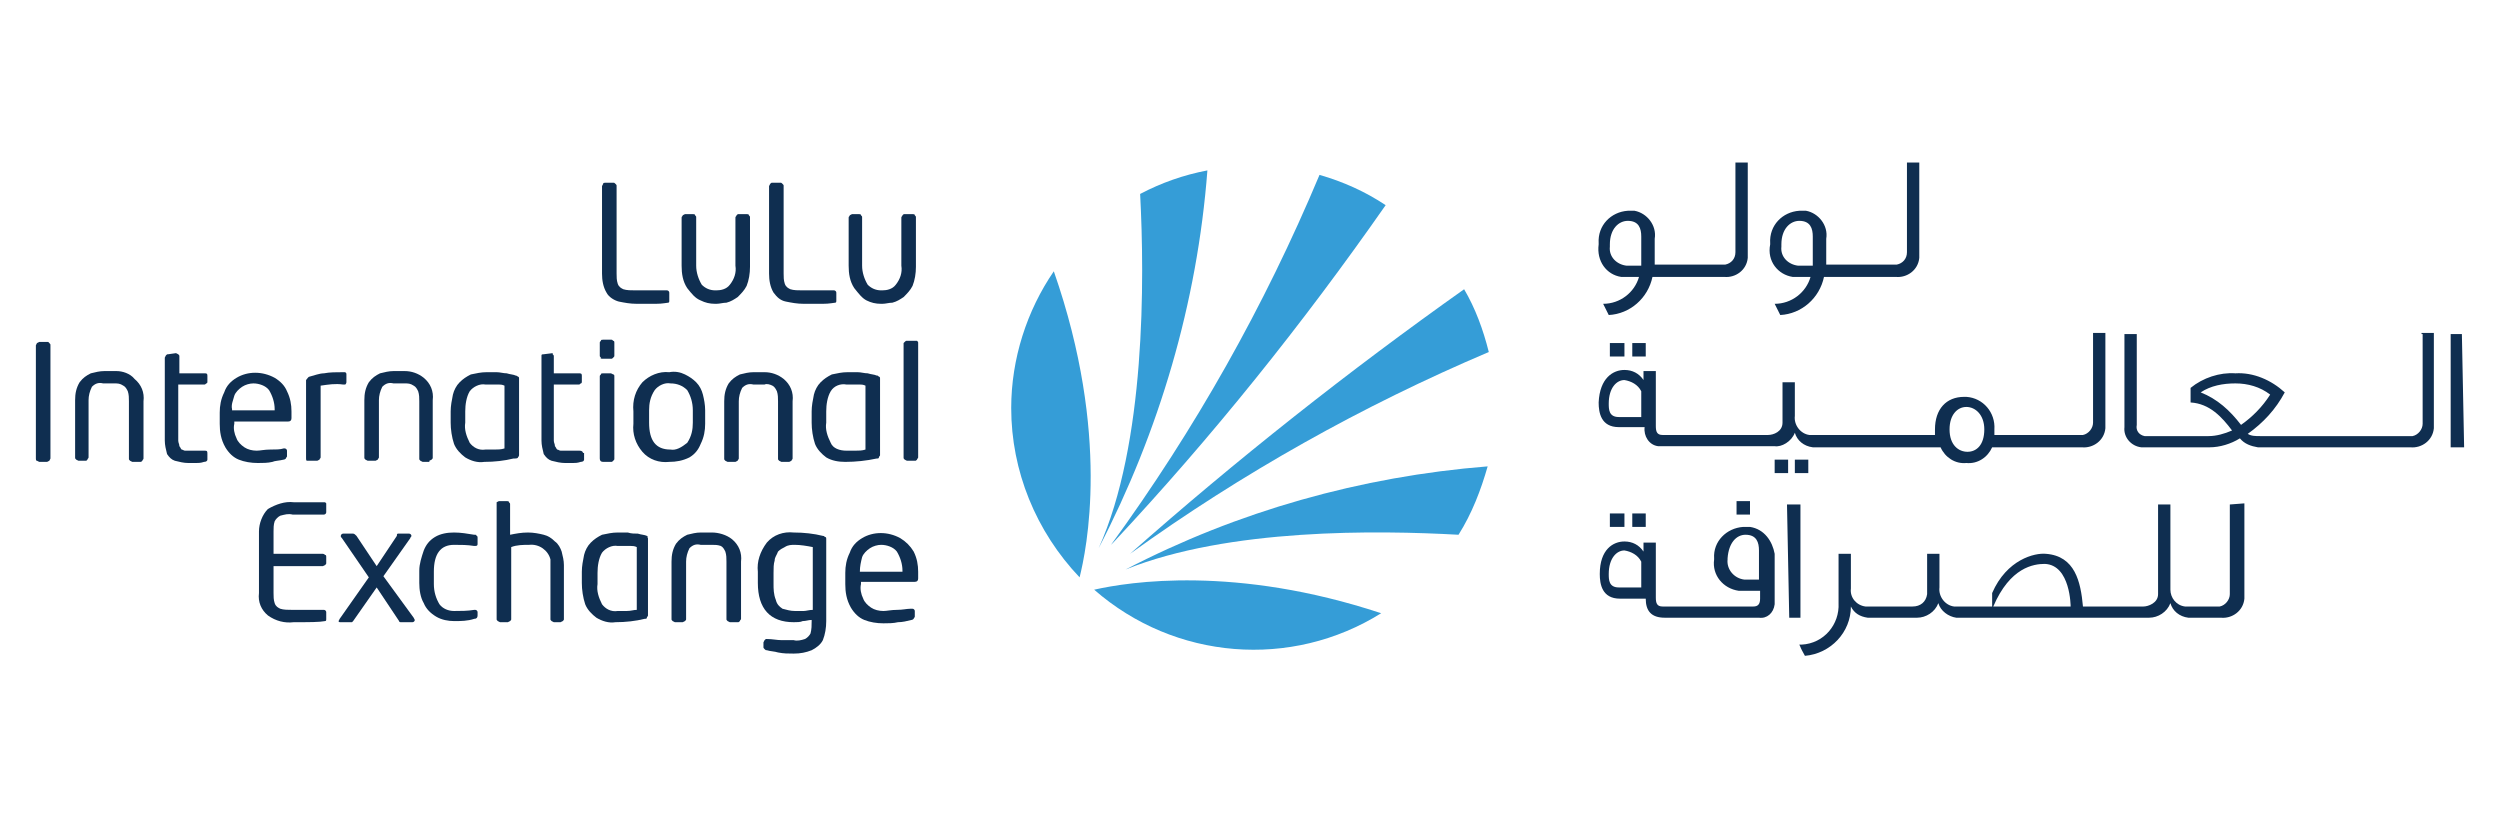 <?xml version="1.0" encoding="UTF-8"?> <!-- Generator: Adobe Illustrator 19.0.0, SVG Export Plug-In . SVG Version: 6.00 Build 0) --> <svg xmlns="http://www.w3.org/2000/svg" xmlns:xlink="http://www.w3.org/1999/xlink" version="1.1" id="Layer_1" x="0px" y="0px" viewBox="0 0 223 73" style="enable-background:new 0 0 223 73;" xml:space="preserve"> <style type="text/css"> .st0{fill:none;} .st1{fill:#359DD7;} .st2{fill:#0F2E50;} </style> <g id="XMLID_2_"> <path id="XMLID_92_" class="st0" d="M76.3,40.1c0.3,0,0.6-0.1,0.9-0.1v-5.7c-0.2,0-0.4-0.1-0.5-0.1s-0.3,0-0.5,0s-0.5,0-0.7,0 c-0.6-0.1-1.1,0.2-1.4,0.6c-0.3,0.6-0.5,1.2-0.4,1.8v1c0,0.6,0.1,1.3,0.4,1.8c0.3,0.4,0.9,0.7,1.4,0.6 C75.8,40.2,75.9,40.2,76.3,40.1z"></path> <path id="XMLID_91_" class="st0" d="M44,34.2c-0.2,0-0.5,0-0.7,0c-0.6-0.1-1.1,0.2-1.4,0.6c-0.3,0.6-0.5,1.2-0.4,1.8v1 c0,0.6,0.1,1.3,0.4,1.8c0.3,0.4,0.9,0.7,1.4,0.6c0.2,0,0.5,0,0.8,0s0.6-0.1,0.9-0.1v-5.7c-0.2,0-0.4-0.1-0.5-0.1 C44.3,34.3,44.3,34.3,44,34.2z"></path> <path id="XMLID_90_" class="st0" d="M155.6,47.7c-0.8,0-1.5,0.7-1.6,2.1v0.1c-0.1,0.9,0.6,1.7,1.5,1.8h1.3v-2.6 C156.9,48.5,156.6,47.7,155.6,47.7z"></path> <path id="XMLID_89_" class="st0" d="M160.4,23.7h1.3v-2.6c0-0.7-0.2-1.4-1.2-1.4c-0.8,0-1.5,0.7-1.6,2.1v0.1 C158.9,22.9,159.6,23.7,160.4,23.7z"></path> <path id="XMLID_88_" class="st0" d="M24.5,36.6L24.5,36.6c0-0.7-0.1-1.3-0.5-1.8c-0.4-0.4-0.9-0.6-1.4-0.6c-0.4,0-0.7,0.1-1,0.3 s-0.5,0.5-0.7,0.8c-0.2,0.4-0.2,0.8-0.2,1.3v0.1L24.5,36.6L24.5,36.6z"></path> <path id="XMLID_87_" class="st0" d="M80.1,49.2c-0.4-0.4-0.9-0.6-1.4-0.6c-0.4,0-0.7,0.1-1,0.3s-0.5,0.5-0.7,0.8 c-0.2,0.4-0.2,0.8-0.2,1.2V51h3.8v-0.1C80.6,50.3,80.3,49.7,80.1,49.2z"></path> <path id="XMLID_86_" class="st0" d="M70.8,48.6c-0.3,0-0.6,0-0.9,0.1c-0.2,0.1-0.4,0.2-0.6,0.4S69,49.6,69,49.9 c-0.1,0.4-0.1,0.8-0.1,1.1v1c0,0.5,0.1,1,0.2,1.4c0.1,0.3,0.3,0.6,0.6,0.8c0.3,0.2,0.7,0.3,1.1,0.2c0.2,0,0.5,0,0.8,0 s0.5-0.1,0.8-0.1v-5.6C71.9,48.6,71.3,48.6,70.8,48.6z"></path> <path id="XMLID_85_" class="st0" d="M175.4,40.4c0.8,0,1.5-0.6,1.5-2c0-1.4-0.8-2-1.6-2l0,0c-0.8,0-1.5,0.7-1.5,2 C173.9,39.8,174.8,40.4,175.4,40.4z"></path> <path id="XMLID_84_" class="st0" d="M61.7,36.6c0-0.6-0.1-1.2-0.5-1.8c-0.4-0.4-0.9-0.7-1.5-0.6c-0.6,0-1.1,0.2-1.4,0.6 c-0.3,0.5-0.5,1.1-0.5,1.8v1.1c0,1.6,0.6,2.4,1.9,2.4c0.6,0,1.1-0.2,1.5-0.6c0.4-0.5,0.5-1.1,0.5-1.8V36.6z"></path> <path id="XMLID_83_" class="st0" d="M55.8,48.6c-0.2,0-0.5,0-0.7,0c-0.6-0.1-1.1,0.2-1.4,0.6c-0.3,0.6-0.5,1.2-0.4,1.8v1 c0,0.6,0.1,1.3,0.4,1.8c0.3,0.4,0.9,0.7,1.4,0.6c0.2,0,0.5,0,0.8,0s0.6-0.1,0.9-0.1v-5.7c-0.2,0-0.4-0.1-0.5-0.1 C56.2,48.6,56,48.6,55.8,48.6z"></path> <path id="XMLID_82_" class="st0" d="M145.1,23.7h1.3v-2.6c0-0.7-0.3-1.4-1.2-1.4l0,0c-0.8,0-1.5,0.7-1.6,2.1v0.1 C143.6,22.9,144.3,23.7,145.1,23.7z"></path> <path id="XMLID_81_" class="st0" d="M145.1,49.2c-0.7,0-1.4,0.7-1.4,2.1c0,0.5,0,1.2,0.9,1.2h2v-2.3 C146.1,49.6,145.6,49.2,145.1,49.2z"></path> <path id="XMLID_80_" class="st0" d="M182.4,50.4c-1-0.1-3,0.2-4.6,3.8h6.8C184.6,54.1,184.6,50.5,182.4,50.4z"></path> <path id="XMLID_79_" class="st0" d="M145.1,33.9c-0.7,0-1.4,0.7-1.4,2.1c0,0.5,0,1.2,0.9,1.2h2v-2.3 C146.1,34.4,145.6,34,145.1,33.9z"></path> <path id="XMLID_78_" class="st0" d="M202.4,35.2c-0.9-0.7-2-1-3.1-1c-1.1-0.1-2.2,0.2-3.1,0.8l0,0c1.5,0.5,2.8,1.6,3.6,2.9 C200.9,37.2,201.8,36.3,202.4,35.2z"></path> <path id="XMLID_77_" class="st1" d="M130.1,47.7c1.2-1.9,2-4,2.6-6.1c-11.3,0.9-22.3,4-32.3,9.2C109.6,47.1,122.9,47.3,130.1,47.7z "></path> <path id="XMLID_76_" class="st1" d="M97.6,52.6c7.2,6.3,17.6,7.1,25.6,2.1C110.2,50.4,100.7,51.9,97.6,52.6z"></path> <path id="XMLID_75_" class="st1" d="M99.3,48.4c8.8-9.4,16.9-19.5,24.3-30.1c-1.8-1.2-3.8-2.1-5.9-2.7c-4.9,11.7-11.1,22.7-18.6,33 L99.3,48.4z"></path> <path id="XMLID_74_" class="st1" d="M107.7,15.2L107.7,15.2c-2.1,0.4-4.1,1.1-6,2.1c0.4,7.6,0.5,22.3-3.7,31.6 C103.4,38.5,106.8,27,107.7,15.2z"></path> <path id="XMLID_73_" class="st1" d="M90.2,36.4L90.2,36.4c0,5.6,2.2,11,6.1,15.1c0.6-2.4,2.8-12.7-2.3-27.3 C91.6,27.7,90.2,32,90.2,36.4z"></path> <path id="XMLID_72_" class="st1" d="M100.8,49.4c10-7.2,20.7-13.2,32-18c-0.5-2-1.2-3.9-2.2-5.6C120.3,33.1,110.3,41,100.8,49.4z"></path> <path id="XMLID_69_" class="st2" d="M144.6,24.7c0.1,0,0.1,0,0.2,0h1.4c-0.4,1.4-1.7,2.4-3.2,2.4c0.2,0.4,0,0,0.5,1 c1.9-0.1,3.5-1.5,3.9-3.4h6.4c1,0.1,2-0.6,2.1-1.7c0-0.1,0-0.2,0-0.4c0-2.7,0-5.4,0-8.1h-1.1c0,2.7,0,5.4,0,8c0,0.6-0.4,1-0.9,1.1 h-0.1h-6.2c0-0.1,0-0.3,0-0.5v-1.8c0.2-1.2-0.7-2.3-1.8-2.5c-0.2,0-0.4,0-0.6,0c-1.5,0.1-2.7,1.3-2.6,2.9v0.1 C142.4,23.3,143.3,24.5,144.6,24.7z M143.6,21.8c0-1.4,0.8-2.1,1.6-2.1l0,0c1,0,1.2,0.7,1.2,1.4v2.6h-1.3c-0.9-0.1-1.6-0.8-1.5-1.7 C143.6,21.9,143.6,21.9,143.6,21.8z"></path> <path id="XMLID_66_" class="st2" d="M159.9,24.7c0.1,0,0.1,0,0.2,0h1.4c-0.4,1.4-1.7,2.4-3.2,2.4c0.2,0.4,0,0,0.5,1 c1.9-0.1,3.5-1.5,3.9-3.4h6.4c1,0.1,2-0.6,2.1-1.7c0-0.1,0-0.2,0-0.4c0-2.7,0-5.4,0-8.1h-1.1c0,2.7,0,5.4,0,8c0,0.6-0.4,1-0.9,1.1 h-0.1h-6.2c0-0.1,0-0.3,0-0.5v-1.8c0.2-1.2-0.7-2.3-1.8-2.5c-0.2,0-0.4,0-0.6,0c-1.5,0.1-2.7,1.3-2.6,2.9v0.1 C157.6,23.3,158.6,24.5,159.9,24.7z M158.9,21.8c0-1.4,0.8-2.1,1.6-2.1c1,0,1.2,0.7,1.2,1.4v2.6h-1.3c-0.9-0.1-1.6-0.8-1.5-1.7 C158.9,21.9,158.9,21.9,158.9,21.8z"></path> <rect id="XMLID_65_" x="145.6" y="30.6" class="st2" width="1.2" height="1.2"></rect> <polygon id="XMLID_64_" class="st2" points="144.9,31.8 144.9,30.6 143.6,30.6 143.6,31.8 "></polygon> <rect id="XMLID_63_" x="158.3" y="41" class="st2" width="1.2" height="1.2"></rect> <path id="XMLID_59_" class="st2" d="M160.1,38.6c0.2,0.7,0.8,1.2,1.6,1.3h11.4c0.4,0.9,1.3,1.5,2.3,1.4c1,0.1,1.9-0.5,2.3-1.4h8 c1,0.1,2-0.6,2.1-1.7c0-0.1,0-0.2,0-0.4c0-2.7,0-5.4,0-8.1h-1.1c0,2.7,0,5.4,0,8c0,0.5-0.4,1-0.9,1.1c-0.1,0-0.1,0-0.2,0h-7.7 c0-0.2,0-0.3,0-0.5c0.1-1.5-1-2.8-2.5-2.9c-0.1,0-0.1,0-0.2,0c-1.6,0-2.6,1.1-2.6,2.9c0,0.2,0,0.3,0,0.5h-11.2 c-0.8-0.1-1.4-0.9-1.3-1.7c0-1.3,0,0.1,0-3H159c0,4.3,0,3.6,0,3.6c0,0.8-0.8,1.1-1.3,1.1h-9.4c-0.5,0-0.6-0.3-0.6-0.8v-4.9h-1.1 v0.8l0,0c-0.4-0.6-1-0.9-1.7-0.9c-1,0-2.2,0.7-2.3,2.9c0,0.9,0.2,2.2,1.8,2.2h2.3c-0.1,0.8,0.4,1.6,1.2,1.7c0.2,0,0.3,0,0.5,0h9.9 C158.9,39.9,159.8,39.4,160.1,38.6z M175.4,36.3L175.4,36.3c0.8,0,1.6,0.7,1.6,2c0,1.4-0.7,2-1.5,2s-1.6-0.6-1.6-2 C173.9,37,174.6,36.3,175.4,36.3z M144.4,37.2c-0.9,0-0.9-0.7-0.9-1.2c0-1.4,0.7-2.1,1.4-2.1c0.6,0.1,1.2,0.4,1.5,1v2.3 C146.4,37.2,144.4,37.2,144.4,37.2z"></path> <rect id="XMLID_58_" x="160.1" y="41" class="st2" width="1.2" height="1.2"></rect> <path id="XMLID_55_" class="st2" d="M216.1,29.8c0,2.7,0,5.4,0,8c0,0.5-0.4,1-0.9,1.1c-0.1,0-0.1,0-0.2,0h-13.4 c-0.4,0-0.8,0-1.1-0.2c1.4-1,2.5-2.2,3.3-3.7c-1.2-1.1-2.8-1.8-4.4-1.7c-1.4-0.1-2.9,0.4-4,1.3v1.3c1.7,0.1,2.8,1.3,3.7,2.5 c-0.7,0.3-1.4,0.5-2.1,0.5h-5.7c-0.5-0.1-0.8-0.5-0.7-1v-8.1h-1.1v8.3c-0.1,0.9,0.6,1.7,1.5,1.8c0.1,0,0.1,0,0.2,0h5.9 c0.9,0,1.9-0.3,2.7-0.8c0.4,0.5,1,0.7,1.6,0.8H215c1,0.1,2-0.6,2.1-1.7c0-0.1,0-0.3,0-0.4c0-2.7,0-5.4,0-8.1h-1.1V29.8z M196.3,35 L196.3,35c0.9-0.6,2-0.8,3.1-0.8s2.2,0.3,3.1,1c-0.7,1.1-1.6,2-2.6,2.7C198.9,36.6,197.8,35.6,196.3,35z"></path> <polygon id="XMLID_54_" class="st2" points="219.6,29.8 218.6,29.8 218.6,39.9 219.8,39.9 "></polygon> <polygon id="XMLID_53_" class="st2" points="144.9,45.8 143.6,45.8 143.6,47 144.9,47 "></polygon> <rect id="XMLID_52_" x="145.6" y="45.8" class="st2" width="1.2" height="1.2"></rect> <path id="XMLID_48_" class="st2" d="M156.1,47c-0.2,0-0.4,0-0.6,0c-1.5,0.1-2.7,1.3-2.6,2.8v0.1c-0.2,1.4,0.8,2.6,2.2,2.8 c0.1,0,0.1,0,0.2,0h1.7v0.7c0,0.5-0.2,0.7-0.6,0.7h-8.1c-0.5,0-0.6-0.3-0.6-0.8v-4.9h-1.1v0.8l0,0c-0.4-0.6-1-0.9-1.7-0.9 c-1,0-2.2,0.7-2.2,2.9c0,0.9,0.2,2.2,1.8,2.2h2.3c0,1.1,0.5,1.7,1.7,1.7h8.4c0.7,0.1,1.3-0.4,1.4-1.2c0-0.1,0-0.1,0-0.2 c0-0.1,0-1.7,0-4.3C158.1,48.3,157.4,47.2,156.1,47z M155.6,51.7c-0.9-0.1-1.6-0.9-1.5-1.8v-0.1c0.1-1.4,0.8-2.1,1.6-2.1 c1,0,1.2,0.7,1.2,1.4v2.6L155.6,51.7z M144.4,52.4c-0.9,0-0.9-0.7-0.9-1.2c0-1.4,0.7-2.1,1.4-2.1c0.6,0.1,1.2,0.4,1.5,1v2.3H144.4z "></path> <polygon id="XMLID_47_" class="st2" points="160.6,45 159.4,45 159.6,55.1 160.6,55.1 "></polygon> <path id="XMLID_44_" class="st2" d="M198.9,45c0,2.7,0,5.4,0,8c0,0.5-0.4,1-0.9,1.1c-0.1,0-0.1,0-0.2,0h-2.9 c-0.8-0.1-1.3-0.8-1.3-1.5c0-1.3,0-4.5,0-7.6h-1.1c0,4.3,0,8,0,8c0,0.8-0.9,1.1-1.3,1.1h-5.4c-0.2-2.2-0.7-4.5-3.3-4.7 c-1-0.1-3.5,0.5-4.8,3.5v1.2h-3.4c-0.8-0.1-1.4-0.9-1.3-1.7c0-1.3,0,0.1,0-3h-1.1c0,4.3,0,3.6,0,3.6c-0.1,0.7-0.6,1.1-1.3,1.1 c-0.9,0-3.3,0-4.2,0c-0.8-0.1-1.4-0.8-1.3-1.6v-3.1h-1.1v4.4c0.1,1.9-1.3,3.6-3.3,3.7c-0.1,0-0.1,0-0.2,0c0.2,0.4,0,0.1,0.5,1 c2.3-0.2,4.1-2.1,4.1-4.4c0.3,0.6,0.8,0.9,1.5,1h4.4c0.8,0,1.6-0.5,1.9-1.3c0.2,0.7,0.9,1.2,1.6,1.3h17.2c0.8,0,1.6-0.5,1.9-1.3 c0.2,0.7,0.8,1.2,1.6,1.3h2.9c1,0.1,2-0.6,2.1-1.7c0-0.1,0-0.2,0-0.4c0-2.7,0-5.4,0-8.1L198.9,45z M177.8,54.1 c1.5-3.5,3.6-3.8,4.6-3.8c2.3,0.1,2.3,3.8,2.3,3.8H177.8z"></path> <polygon id="XMLID_43_" class="st2" points="156.1,44.7 154.9,44.7 154.9,45.9 156.1,45.9 "></polygon> <path id="XMLID_42_" class="st2" d="M62.5,26.8c0.4,0.2,0.8,0.3,1.3,0.3h0.1c0.3,0,0.6-0.1,0.9-0.1c0.4-0.1,0.7-0.3,1-0.5 c0.3-0.3,0.6-0.6,0.8-1c0.2-0.5,0.3-1.1,0.3-1.7v-4.4c0-0.1,0-0.1-0.1-0.2c0-0.1-0.1-0.1-0.2-0.1h-0.7c-0.1,0-0.1,0-0.2,0.1 c0,0.1-0.1,0.1-0.1,0.2v4.3c0.1,0.6-0.1,1.2-0.5,1.7c-0.3,0.4-0.8,0.5-1.2,0.5h-0.1c-0.5,0-0.9-0.2-1.2-0.5 c-0.3-0.5-0.5-1.1-0.5-1.7v-4.3c0-0.1,0-0.1-0.1-0.2c0-0.1-0.1-0.1-0.2-0.1h-0.7l-0.2,0.1c0,0.1-0.1,0.1-0.1,0.2v4.3 c0,0.7,0.1,1.4,0.5,2C61.7,26.2,62,26.6,62.5,26.8z"></path> <path id="XMLID_41_" class="st2" d="M55.2,26.9c0.5,0.1,1,0.2,1.6,0.2c0.5,0,1.1,0,1.7,0c0.6,0,1-0.1,1.1-0.1s0.1-0.1,0.1-0.2v-0.7 c0-0.1-0.1-0.2-0.2-0.2h-2.8c-0.4,0-0.8,0-1.1-0.1c-0.2-0.1-0.4-0.2-0.5-0.5C55,25,55,24.7,55,24.4v-7.8c0-0.1,0-0.1-0.1-0.2 c-0.1-0.1-0.1-0.1-0.2-0.1H54c-0.1,0-0.2,0-0.2,0.1l-0.1,0.2v7.8c0,0.6,0.1,1.2,0.4,1.7C54.3,26.5,54.8,26.8,55.2,26.9z"></path> <path id="XMLID_40_" class="st2" d="M77.3,26.8c0.4,0.2,0.8,0.3,1.3,0.3h0.1c0.3,0,0.6-0.1,0.9-0.1c0.4-0.1,0.7-0.3,1-0.5 c0.3-0.3,0.6-0.6,0.8-1c0.2-0.5,0.3-1.1,0.3-1.7v-4.4c0-0.1,0-0.1-0.1-0.2c0-0.1-0.1-0.1-0.2-0.1h-0.7c-0.1,0-0.1,0-0.2,0.1 c0,0.1-0.1,0.1-0.1,0.2v4.3c0.1,0.6-0.1,1.2-0.5,1.7c-0.3,0.4-0.8,0.5-1.2,0.5h-0.1c-0.5,0-0.9-0.2-1.2-0.5 c-0.3-0.5-0.5-1.1-0.5-1.7v-4.3c0-0.1,0-0.1-0.1-0.2c0-0.1-0.1-0.1-0.2-0.1H76l-0.2,0.1c0,0.1-0.1,0.1-0.1,0.2v4.3 c0,0.7,0.1,1.4,0.5,2C76.6,26.2,76.9,26.6,77.3,26.8z"></path> <path id="XMLID_39_" class="st2" d="M70.1,26.9c0.5,0.1,1,0.2,1.6,0.2c0.5,0,1.1,0,1.7,0s1-0.1,1.1-0.1s0.1-0.1,0.1-0.2v-0.7 c0-0.1-0.1-0.2-0.2-0.2h-2.8c-0.4,0-0.8,0-1.1-0.1c-0.2-0.1-0.4-0.2-0.5-0.5c-0.1-0.3-0.1-0.6-0.1-0.9v-7.8c0-0.1,0-0.1-0.1-0.2 c-0.1-0.1-0.1-0.1-0.2-0.1h-0.7c-0.1,0-0.1,0-0.2,0.1l-0.1,0.2v7.8c0,0.6,0.1,1.2,0.4,1.7C69.3,26.5,69.6,26.8,70.1,26.9z"></path> <path id="XMLID_38_" class="st2" d="M53.8,32h0.7c0.1,0,0.1,0,0.2-0.1c0.1-0.1,0.1-0.1,0.1-0.2v-1.1c0-0.1,0-0.2-0.1-0.2 c-0.1-0.1-0.1-0.1-0.2-0.1h-0.7c-0.1,0-0.2,0-0.2,0.1c-0.1,0.1-0.1,0.1-0.1,0.2v1.1c0,0.1,0,0.1,0.1,0.2C53.5,32,53.7,32,53.8,32z"></path> <path id="XMLID_37_" class="st2" d="M4.3,30.5H3.5l-0.2,0.1l-0.1,0.2v10.1c0,0.1,0,0.2,0.1,0.2l0.2,0.1h0.7l0.2-0.1l0.1-0.2V30.8 c0-0.1,0-0.1-0.1-0.2L4.3,30.5z"></path> <path id="XMLID_36_" class="st2" d="M10.4,33.1H9.3c-0.4,0-0.8,0.1-1.2,0.2c-0.4,0.2-0.7,0.4-1,0.8c-0.3,0.5-0.4,1-0.4,1.6v5.1 c0,0.1,0,0.1,0.1,0.2l0.2,0.1h0.7L7.8,41c0-0.1,0.1-0.1,0.1-0.2v-5.1c0-0.4,0.1-0.8,0.3-1.2c0.3-0.3,0.6-0.4,1-0.3h1 c0.3,0,0.5,0,0.8,0.2c0.2,0.1,0.3,0.3,0.4,0.5c0.1,0.3,0.1,0.6,0.1,0.9v5.1c0,0.1,0,0.1,0.1,0.2l0.2,0.1h0.7c0.1,0,0.1,0,0.2-0.1 c0-0.1,0.1-0.1,0.1-0.2v-5.1c0.1-0.8-0.2-1.5-0.8-2C11.6,33.3,10.9,33.1,10.4,33.1z"></path> <path id="XMLID_35_" class="st2" d="M18.3,40.2H17c-0.2,0-0.3,0-0.5,0c-0.1,0-0.2-0.1-0.3-0.1c-0.1-0.1-0.1-0.2-0.2-0.3 c0-0.2-0.1-0.3-0.1-0.5v-5h2.3c0.1,0,0.1,0,0.2-0.1c0.1,0,0.1-0.1,0.1-0.2v-0.5c0-0.2-0.1-0.2-0.3-0.2H16v-1.5c0-0.1,0-0.1-0.1-0.2 l-0.2-0.1l0,0l-0.7,0.1c-0.1,0-0.1,0-0.2,0.1l-0.1,0.2v7.4c0,0.4,0.1,0.8,0.2,1.2c0.2,0.3,0.4,0.5,0.7,0.6c0.4,0.1,0.8,0.2,1.2,0.2 c0.2,0,0.4,0,0.7,0c0.2,0,0.4,0,0.7-0.1c0.2,0,0.3-0.1,0.3-0.2v-0.5C18.5,40.3,18.5,40.2,18.3,40.2z"></path> <path id="XMLID_32_" class="st2" d="M25.3,41c0.1,0,0.2-0.1,0.2-0.1c0-0.1,0.1-0.1,0.1-0.2v-0.5c0-0.1-0.1-0.2-0.2-0.2h-0.1 c-0.3,0.1-0.7,0.1-1.2,0.1s-0.9,0.1-1.2,0.1c-0.4,0-0.8-0.1-1.1-0.3c-0.3-0.2-0.6-0.5-0.7-0.8c-0.2-0.4-0.3-0.9-0.2-1.3v-0.2h4.8 c0.2,0,0.3-0.1,0.3-0.3v-0.6c0-0.6-0.1-1.2-0.4-1.8c-0.2-0.5-0.6-0.9-1.1-1.2c-1.1-0.6-2.4-0.6-3.4,0c-0.5,0.3-0.9,0.7-1.1,1.3 c-0.3,0.6-0.4,1.2-0.4,1.8v1c0,0.7,0.1,1.4,0.5,2.1c0.3,0.5,0.7,0.9,1.2,1.1s1.1,0.3,1.7,0.3c0.4,0,0.9,0,1.3-0.1 C24.5,41.1,24.9,41.1,25.3,41z M20.9,35.3c0.1-0.3,0.4-0.6,0.7-0.8c0.3-0.2,0.7-0.3,1-0.3c0.5,0,1.1,0.2,1.4,0.6 c0.3,0.5,0.5,1.1,0.5,1.7v0.1h-3.8v-0.1C20.6,36.1,20.8,35.7,20.9,35.3z"></path> <path id="XMLID_31_" class="st2" d="M27.6,41.1h0.7l0.2-0.1c0-0.1,0.1-0.1,0.1-0.2v-6.4c0.7-0.1,1.3-0.2,2-0.1c0.1,0,0.2,0,0.2,0 s0.1-0.1,0.1-0.2v-0.7c0-0.1,0-0.1-0.1-0.2c-0.1,0-0.2,0-0.2,0c-0.6,0-1.2,0-1.7,0.1c-0.4,0-0.9,0.2-1.3,0.3 c-0.1,0-0.2,0.2-0.3,0.3v7c0,0.1,0,0.2,0.1,0.2L27.6,41.1z"></path> <path id="XMLID_30_" class="st2" d="M38.3,41.1l0.2-0.1c0.1-0.1,0.1-0.1,0.1-0.2v-5.1c0.1-0.8-0.2-1.5-0.8-2 c-0.5-0.4-1.1-0.6-1.7-0.6h-1c-0.4,0-0.8,0.1-1.2,0.2c-0.4,0.2-0.7,0.4-1,0.8c-0.3,0.5-0.4,1-0.4,1.6v5.1c0,0.1,0,0.1,0.1,0.2 l0.2,0.1h0.7l0.2-0.1c0-0.1,0.1-0.1,0.1-0.2v-5.1c0-0.4,0.1-0.8,0.3-1.2c0.3-0.3,0.6-0.4,1-0.3h1c0.3,0,0.5,0,0.8,0.2 c0.2,0.1,0.3,0.3,0.4,0.5c0.1,0.3,0.1,0.6,0.1,0.9v5.1c0,0.1,0,0.1,0.1,0.2l0.2,0.1h0.6V41.1z"></path> <path id="XMLID_27_" class="st2" d="M46.2,40.8c0.1-0.1,0.1-0.2,0.1-0.2v-6.8c0-0.1,0-0.2-0.1-0.2c-0.1-0.1-0.2-0.1-0.2-0.1 c-0.2-0.1-0.5-0.1-0.8-0.2c-0.3,0-0.6-0.1-0.9-0.1s-0.6,0-0.9,0c-0.5,0-0.9,0.1-1.4,0.2c-0.4,0.2-0.7,0.4-1,0.7s-0.5,0.7-0.6,1.1 c-0.1,0.5-0.2,1-0.2,1.5v1c0,0.6,0.1,1.3,0.3,1.9c0.2,0.5,0.6,0.9,1,1.2c0.5,0.3,1.1,0.5,1.7,0.4c0.9,0,1.8-0.1,2.6-0.3 C46,40.9,46.2,40.9,46.2,40.8z M45,40c-0.3,0.1-0.6,0.1-0.9,0.1c-0.3,0-0.6,0-0.8,0c-0.6,0.1-1.1-0.2-1.4-0.6 c-0.3-0.6-0.5-1.2-0.4-1.8v-1c0-0.6,0.1-1.3,0.4-1.8c0.3-0.4,0.9-0.7,1.4-0.6c0.2,0,0.4,0,0.7,0s0.4,0,0.5,0s0.3,0,0.5,0.1V40z"></path> <path id="XMLID_26_" class="st2" d="M52,40.4c0-0.1-0.1-0.2-0.3-0.2h-1.2c-0.2,0-0.3,0-0.5,0c-0.1,0-0.2-0.1-0.3-0.1 c-0.1-0.1-0.1-0.2-0.2-0.3c0-0.2-0.1-0.3-0.1-0.5v-5h2.2c0.1,0,0.1,0,0.2-0.1c0.1,0,0.1-0.1,0.1-0.2v-0.5c0-0.2-0.1-0.2-0.3-0.2 h-2.2v-1.5c0-0.1,0-0.1-0.1-0.2l0-0.1l0,0l-0.8,0.1c-0.1,0-0.2,0-0.2,0.1v0.2v7.4c0,0.4,0.1,0.8,0.2,1.2c0.2,0.3,0.4,0.5,0.7,0.6 c0.4,0.1,0.8,0.2,1.2,0.2c0.2,0,0.4,0,0.7,0c0.2,0,0.4,0,0.7-0.1c0.2,0,0.3-0.1,0.3-0.2v-0.6H52z"></path> <path id="XMLID_25_" class="st2" d="M54.5,33.3h-0.7c-0.1,0-0.2,0-0.2,0.1c-0.1,0.1-0.1,0.1-0.1,0.2v7.3c0,0.2,0.1,0.3,0.3,0.3h0.7 c0.1,0,0.1,0,0.2-0.1c0.1-0.1,0.1-0.1,0.1-0.2v-7.3c0-0.1,0-0.2-0.1-0.2C54.5,33.3,54.5,33.3,54.5,33.3z"></path> <path id="XMLID_22_" class="st2" d="M62.5,39.6c0.3-0.6,0.4-1.2,0.4-1.8v-1.2c0-0.5-0.1-1-0.2-1.4c-0.1-0.4-0.3-0.8-0.6-1.1 c-0.3-0.3-0.6-0.5-1-0.7s-0.9-0.3-1.4-0.2c-0.9-0.1-1.8,0.3-2.4,0.9c-0.6,0.7-0.9,1.6-0.8,2.6v1.1c-0.1,0.9,0.2,1.8,0.8,2.5 s1.5,1,2.4,0.9c0.6,0,1.2-0.1,1.8-0.4C62,40.5,62.3,40.1,62.5,39.6z M59.8,40.1c-1.3,0-1.9-0.8-1.9-2.4v-1.1c0-0.6,0.1-1.2,0.5-1.8 c0.3-0.4,0.9-0.7,1.4-0.6c0.6,0,1.1,0.2,1.5,0.6c0.3,0.5,0.5,1.1,0.5,1.8v1.1c0,0.6-0.1,1.2-0.5,1.8C60.8,39.9,60.3,40.2,59.8,40.1 z"></path> <path id="XMLID_21_" class="st2" d="M68.9,34.4c0.2,0.1,0.3,0.3,0.4,0.5c0.1,0.3,0.1,0.6,0.1,0.9v5.1c0,0.1,0,0.1,0.1,0.2l0.2,0.1 h0.7l0.2-0.1c0-0.1,0.1-0.1,0.1-0.2v-5.1c0.1-0.8-0.2-1.5-0.8-2c-0.5-0.4-1.1-0.6-1.7-0.6h-1c-0.4,0-0.8,0.1-1.2,0.2 c-0.4,0.2-0.7,0.4-1,0.8c-0.3,0.5-0.4,1-0.4,1.6v5.1c0,0.1,0,0.1,0.1,0.2l0.2,0.1h0.7l0.2-0.1c0-0.1,0.1-0.1,0.1-0.2v-5.1 c0-0.4,0.1-0.8,0.3-1.2c0.3-0.3,0.6-0.4,1-0.3h1C68.4,34.2,68.7,34.3,68.9,34.4z"></path> <path id="XMLID_18_" class="st2" d="M78.2,40.9c0.1,0,0.2,0,0.2-0.1c0-0.1,0.1-0.1,0.1-0.2v-6.8c0-0.1,0-0.2-0.1-0.2 c-0.1-0.1-0.1-0.1-0.2-0.1c-0.2-0.1-0.5-0.1-0.8-0.2c-0.3,0-0.6-0.1-0.9-0.1s-0.6,0-0.9,0c-0.5,0-0.9,0.1-1.4,0.2 c-0.4,0.2-0.7,0.4-1,0.7s-0.5,0.7-0.6,1.1c-0.1,0.5-0.2,1-0.2,1.5v1c0,0.6,0.1,1.3,0.3,1.9c0.2,0.5,0.6,0.9,1,1.2 c0.5,0.3,1.1,0.4,1.7,0.4C76.3,41.2,77.3,41.1,78.2,40.9z M74.1,39.5c-0.3-0.6-0.5-1.2-0.4-1.8v-1c0-0.6,0.1-1.3,0.4-1.8 s0.9-0.7,1.4-0.6c0.2,0,0.4,0,0.7,0c0.2,0,0.4,0,0.5,0s0.3,0,0.5,0.1v5.7c-0.3,0.1-0.6,0.1-0.9,0.1s-0.6,0-0.8,0 C74.9,40.2,74.3,40,74.1,39.5z"></path> <path id="XMLID_17_" class="st2" d="M81.6,30.4h-0.7c-0.1,0-0.1,0-0.2,0.1l-0.1,0.1v10.2c0,0.1,0,0.1,0.1,0.2l0.2,0.1h0.7 c0.1,0,0.1,0,0.2-0.1c0-0.1,0.1-0.1,0.1-0.2V30.6c0-0.1,0-0.1-0.1-0.2C81.7,30.4,81.6,30.4,81.6,30.4z"></path> <path id="XMLID_16_" class="st2" d="M28.8,49.4h-4.4v-2c0-0.3,0-0.6,0.1-0.9c0.1-0.2,0.3-0.4,0.5-0.5c0.4-0.1,0.7-0.2,1.1-0.1h2.8 c0.1,0,0.2-0.1,0.2-0.2V45v-0.1L29,44.8c-0.2,0-0.4,0-0.8,0s-0.7,0-1,0s-0.6,0-1,0c-0.8-0.1-1.6,0.2-2.3,0.6 c-0.5,0.5-0.8,1.3-0.8,2v5.5c-0.1,0.8,0.2,1.5,0.8,2c0.7,0.5,1.5,0.7,2.3,0.6c1.4,0,2.3,0,2.8-0.1c0.1,0,0.1-0.1,0.1-0.2v-0.6 c0-0.1-0.1-0.2-0.2-0.2h-2.8c-0.4,0-0.8,0-1.1-0.1c-0.2-0.1-0.4-0.2-0.5-0.5s-0.1-0.6-0.1-0.9v-2.4h4.4l0.2-0.1 c0.1-0.1,0.1-0.1,0.1-0.2v-0.5c0-0.1,0-0.2-0.1-0.2C28.9,49.4,28.8,49.4,28.8,49.4z"></path> <path id="XMLID_15_" class="st2" d="M34.2,51.4l2.4-3.4c0-0.1,0.1-0.1,0.1-0.2c0-0.1-0.1-0.2-0.2-0.2h-0.8h-0.2 c-0.1,0-0.1,0.1-0.1,0.2l-1.8,2.7l-1.8-2.7c-0.1-0.1-0.2-0.2-0.3-0.2h-0.9c-0.1,0-0.2,0.1-0.2,0.2c0,0.1,0,0.1,0.1,0.2l2.4,3.5 l-2.6,3.7l-0.1,0.2c0,0.1,0.1,0.1,0.2,0.1h0.9h0.1l0.1-0.1l2.1-3l2,3c0,0.1,0.1,0.1,0.2,0.1h1c0.1,0,0.2-0.1,0.2-0.2l-0.1-0.2 L34.2,51.4z"></path> <path id="XMLID_14_" class="st2" d="M42.3,47.7c-0.6-0.1-1.2-0.2-1.8-0.2s-1.2,0.1-1.7,0.4c-0.5,0.3-0.8,0.7-1,1.2 c-0.2,0.6-0.4,1.2-0.4,1.8V52c0,0.6,0.1,1.3,0.4,1.8c0.2,0.5,0.6,0.9,1.1,1.2s1.1,0.4,1.6,0.4c0.6,0,1.2,0,1.8-0.2 c0.2,0,0.3-0.1,0.3-0.3v-0.3c0-0.1-0.1-0.2-0.2-0.2h-0.1c-0.6,0.1-1.2,0.1-1.8,0.1c-0.5,0-1-0.2-1.3-0.6c-0.3-0.5-0.5-1.1-0.5-1.8 V51c0-1.6,0.6-2.4,1.8-2.4c0.6,0,1.2,0,1.8,0.1h0.1c0.2,0,0.2-0.1,0.2-0.2V48c0-0.1,0-0.2-0.1-0.2C42.5,47.7,42.5,47.7,42.3,47.7z"></path> <path id="XMLID_13_" class="st2" d="M49.5,48.3c-0.3-0.3-0.6-0.5-1-0.6s-0.9-0.2-1.4-0.2c-0.6,0-1.1,0.1-1.6,0.2V45 c0-0.1,0-0.1-0.1-0.2c0-0.1-0.1-0.1-0.2-0.1h-0.7l-0.2,0.1V45v10.2c0,0.1,0,0.1,0.1,0.2l0.2,0.1h0.7l0.2-0.1 c0.1-0.1,0.1-0.1,0.1-0.2v-6.4c0.5-0.2,1.1-0.2,1.6-0.2c0.9-0.1,1.7,0.5,1.9,1.3c0,0.1,0,0.3,0,0.5v4.8c0,0.1,0,0.1,0.1,0.2 l0.2,0.1H50l0.2-0.1c0.1-0.1,0.1-0.1,0.1-0.2v-4.8c0-0.4-0.1-0.8-0.2-1.2C50,48.9,49.8,48.5,49.5,48.3z"></path> <path id="XMLID_10_" class="st2" d="M57.7,47.8c-0.2-0.1-0.5-0.1-0.8-0.2c-0.3,0-0.6,0-0.9-0.1c-0.3,0-0.6,0-0.9,0 c-0.5,0-0.9,0.1-1.4,0.2c-0.4,0.2-0.7,0.4-1,0.7s-0.5,0.7-0.6,1.1c-0.1,0.5-0.2,1-0.2,1.5v1c0,0.6,0.1,1.3,0.3,1.9 c0.2,0.5,0.6,0.9,1,1.2c0.5,0.3,1.1,0.5,1.7,0.4c0.9,0,1.8-0.1,2.6-0.3c0.1,0,0.2,0,0.2-0.1s0.1-0.1,0.1-0.2v-6.8 c0-0.1,0-0.2-0.1-0.2C57.8,47.9,57.8,47.8,57.7,47.8z M56.8,54.4c-0.3,0-0.5,0.1-0.9,0.1c-0.3,0-0.6,0-0.8,0 c-0.6,0.1-1.1-0.2-1.4-0.6c-0.3-0.6-0.5-1.2-0.4-1.8v-1c0-0.6,0.1-1.3,0.4-1.8c0.3-0.4,0.9-0.7,1.4-0.6c0.2,0,0.4,0,0.7,0 s0.4,0,0.5,0s0.3,0,0.5,0.1V54.4z"></path> <path id="XMLID_9_" class="st2" d="M63.5,47.5h-1c-0.4,0-0.8,0.1-1.2,0.2c-0.4,0.2-0.7,0.4-1,0.8c-0.3,0.5-0.4,1-0.4,1.6v5.1 c0,0.1,0,0.1,0.1,0.2l0.2,0.1h0.7l0.2-0.1c0.1-0.1,0.1-0.1,0.1-0.2v-5.1c0-0.4,0.1-0.8,0.3-1.2c0.3-0.3,0.6-0.4,1-0.3h1 c0.3,0,0.5,0,0.8,0.1c0.2,0.1,0.3,0.3,0.4,0.5c0.1,0.3,0.1,0.6,0.1,0.9v5.1c0,0.1,0,0.1,0.1,0.2l0.2,0.1h0.7c0.1,0,0.1,0,0.2-0.1 c0-0.1,0.1-0.1,0.1-0.2v-5.1c0.1-0.8-0.2-1.5-0.8-2C64.8,47.7,64.1,47.5,63.5,47.5z"></path> <path id="XMLID_6_" class="st2" d="M73.4,47.8c-0.8-0.2-1.7-0.3-2.6-0.3c-0.9-0.1-1.8,0.2-2.4,0.9c-0.6,0.8-0.9,1.7-0.8,2.6v1 c0,2.3,1.1,3.5,3.2,3.5c0.3,0,0.6,0,0.8-0.1c0.3,0,0.5-0.1,0.8-0.1v0.1c0,0.4,0,0.7-0.1,1.1c-0.1,0.2-0.3,0.4-0.5,0.5 c-0.3,0.1-0.7,0.2-1,0.1c-0.3,0-0.7,0-1.1,0S68.9,57,68.4,57l0,0c-0.1,0-0.1,0-0.2,0.1l-0.1,0.2v0.4c0,0.1,0,0.1,0.1,0.2 c0.1,0.1,0.1,0.1,0.2,0.1c0.3,0.1,0.7,0.1,1,0.2c0.5,0.1,0.9,0.1,1.4,0.1c0.6,0,1.1-0.1,1.6-0.3c0.4-0.2,0.8-0.5,1-0.9 c0.2-0.5,0.3-1.1,0.3-1.7v-7.3c0-0.1,0-0.2-0.1-0.2S73.6,47.8,73.4,47.8z M71.7,54.5c-0.3,0-0.6,0-0.8,0c-0.4,0-0.7-0.1-1.1-0.2 c-0.3-0.2-0.5-0.4-0.6-0.8C69,53,69,52.5,69,52.1v-1c0-0.4,0-0.8,0.1-1.1c0-0.3,0.2-0.5,0.3-0.8c0.2-0.2,0.4-0.3,0.6-0.4 c0.3-0.2,0.6-0.2,0.9-0.2c0.5,0,1.1,0.1,1.6,0.2v5.6C72.2,54.4,71.9,54.5,71.7,54.5z"></path> <path id="XMLID_3_" class="st2" d="M80.3,48c-1.1-0.6-2.4-0.6-3.4,0c-0.5,0.3-0.9,0.7-1.1,1.3c-0.3,0.6-0.4,1.2-0.4,1.8v1 c0,0.7,0.1,1.4,0.5,2.1c0.3,0.5,0.7,0.9,1.2,1.1c0.5,0.2,1.1,0.3,1.7,0.3c0.4,0,0.9,0,1.3-0.1c0.4,0,0.8-0.1,1.2-0.2 c0.1,0,0.2-0.1,0.2-0.1c0-0.1,0.1-0.1,0.1-0.2v-0.5c0-0.1-0.1-0.2-0.2-0.2h-0.2c-0.3,0-0.7,0.1-1.2,0.1s-0.9,0.1-1.2,0.1 c-0.4,0-0.8-0.1-1.1-0.3c-0.3-0.2-0.6-0.5-0.7-0.8c-0.2-0.4-0.3-0.9-0.2-1.3v-0.2h4.8c0.2,0,0.3-0.1,0.3-0.3V51 c0-0.6-0.1-1.2-0.4-1.8C81.2,48.7,80.8,48.3,80.3,48z M76.7,51L76.7,51c0-0.5,0.1-0.9,0.2-1.3c0.1-0.3,0.4-0.6,0.7-0.8 c0.3-0.2,0.7-0.3,1-0.3c0.5,0,1.1,0.2,1.4,0.6c0.3,0.5,0.5,1.1,0.5,1.7V51H76.7z"></path> </g> </svg> 